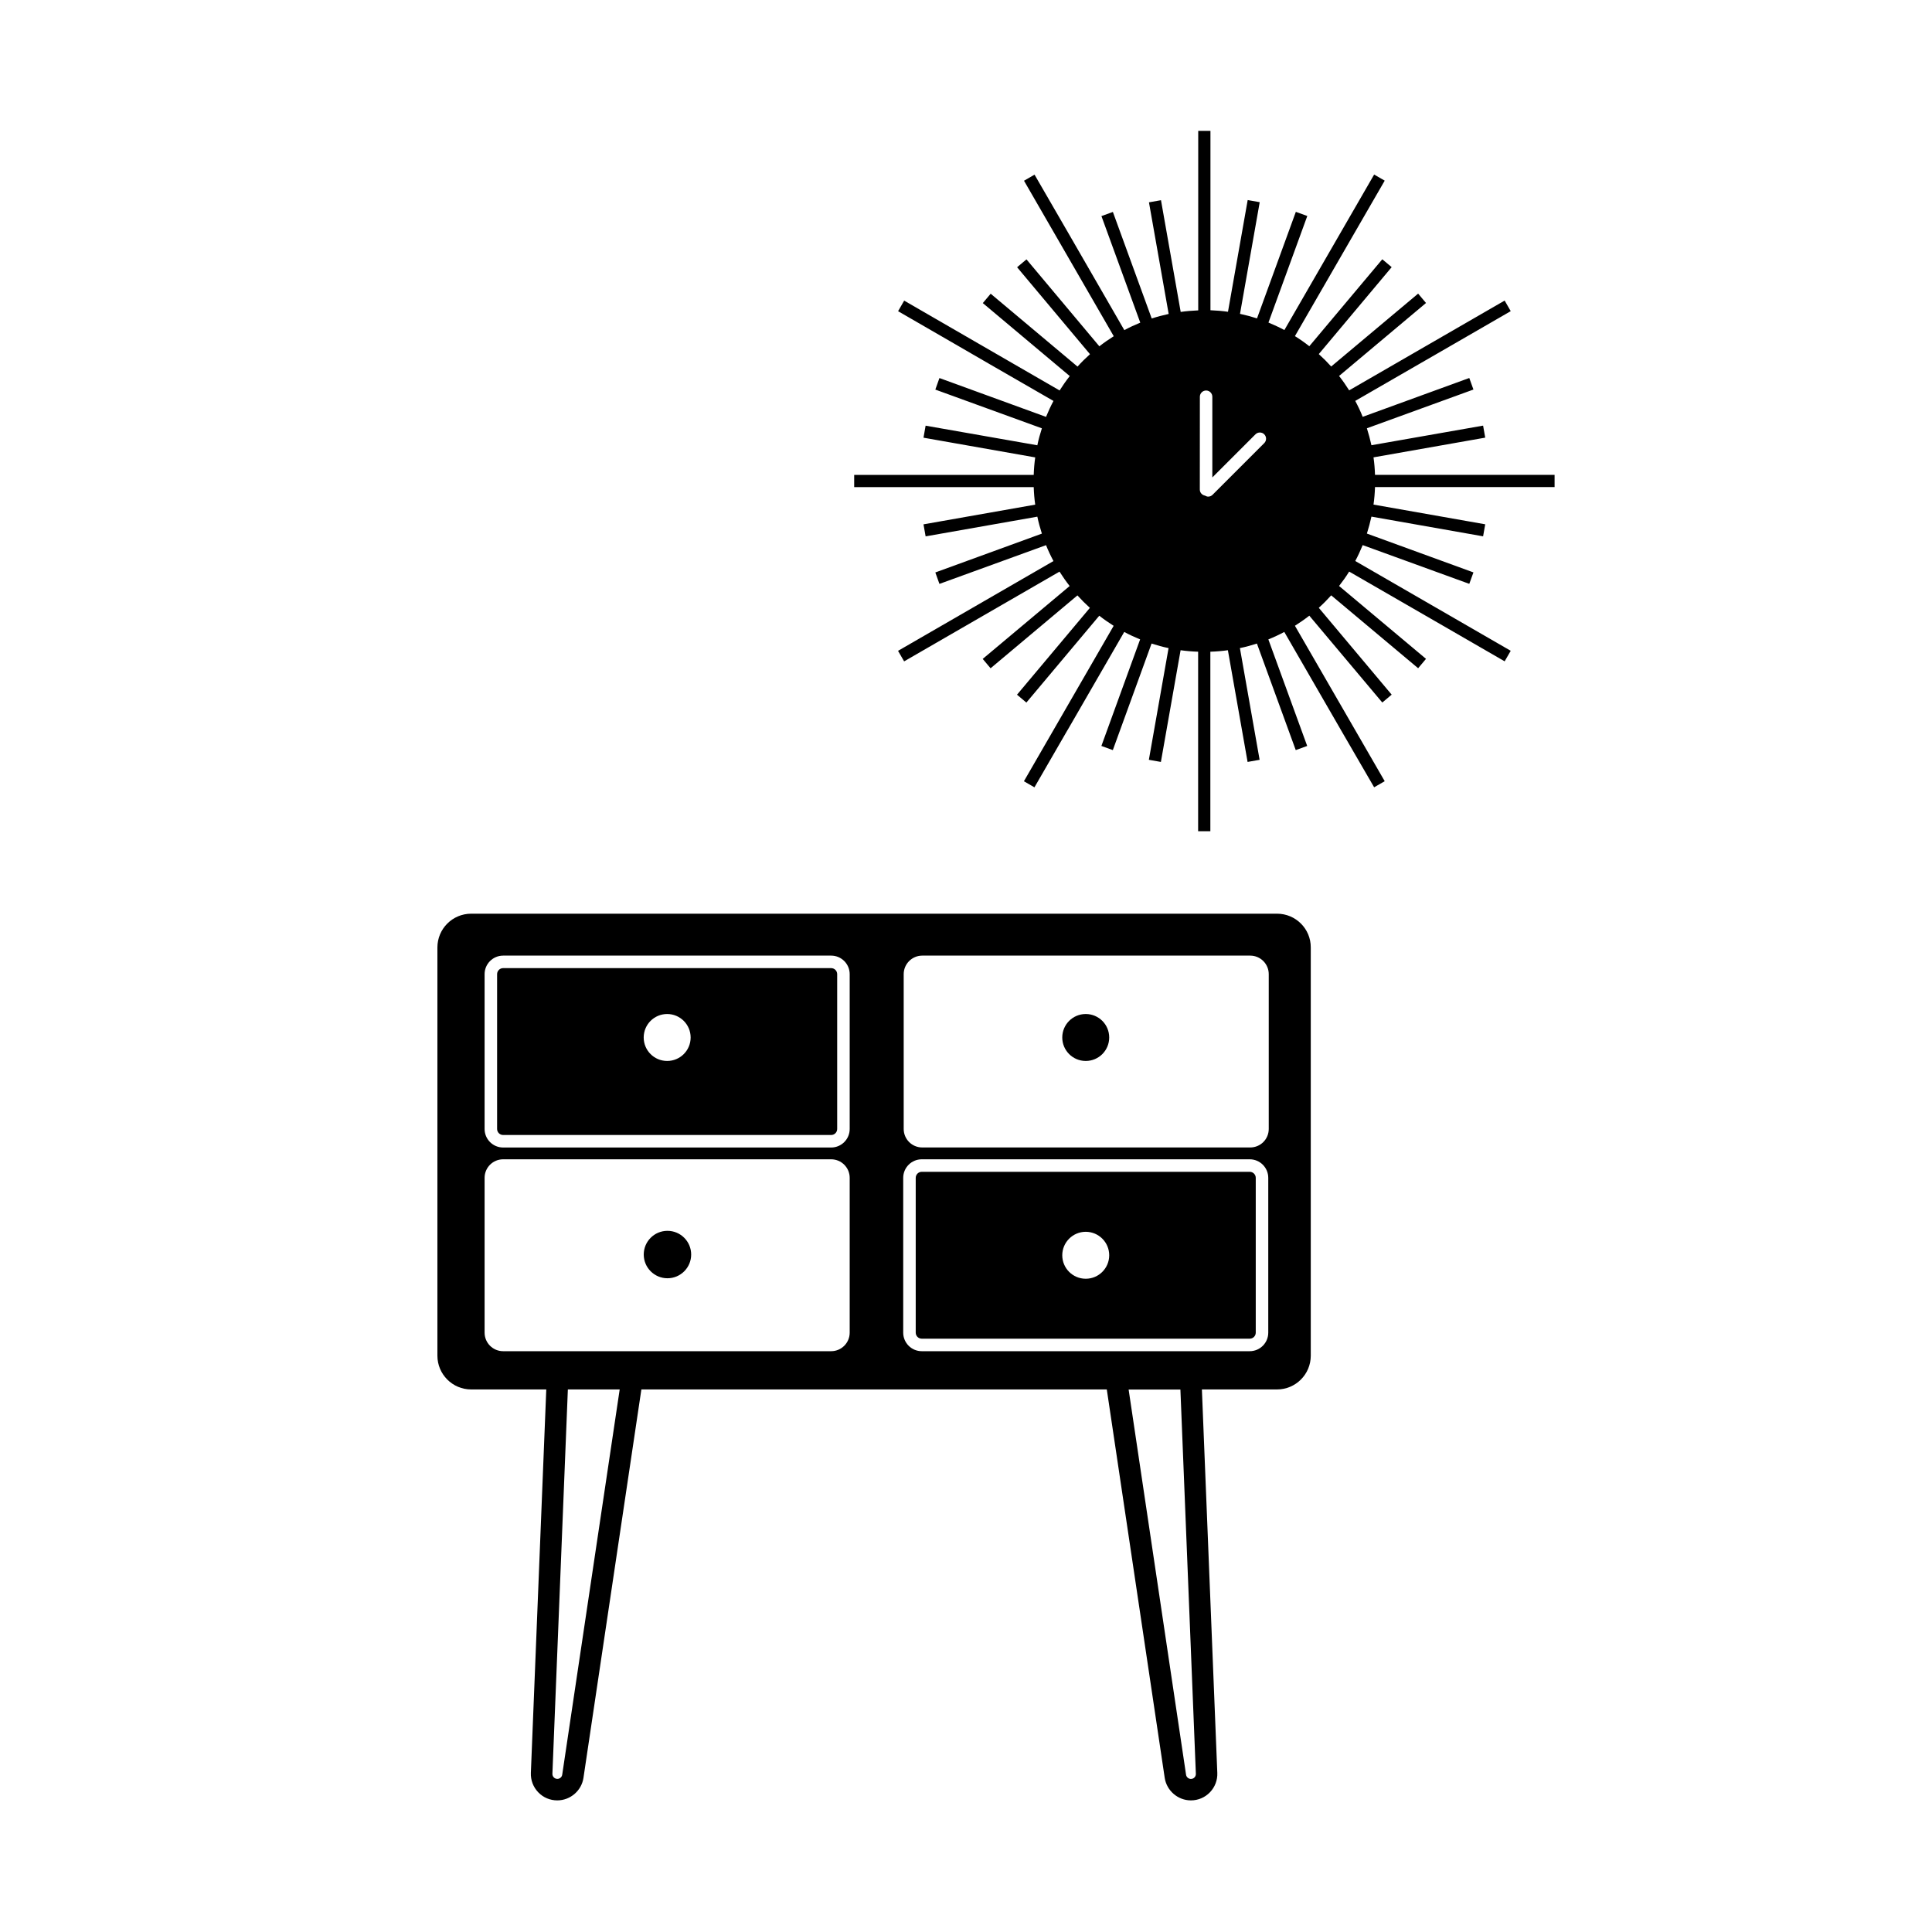 <?xml version="1.0" encoding="utf-8"?>
<!-- Generator: Adobe Illustrator 28.1.0, SVG Export Plug-In . SVG Version: 6.00 Build 0)  -->
<svg version="1.1" id="Layer_1" xmlns="http://www.w3.org/2000/svg" xmlns:xlink="http://www.w3.org/1999/xlink" x="0px" y="0px"
	 viewBox="0 0 400 400" style="enable-background:new 0 0 400 400;" xml:space="preserve">
<g>
	<path d="M214.33,104.48l-23.13,4.08l0.44,2.49l23.13-4.08c0.25,1.2,0.57,2.36,0.94,3.51l-22.06,8.04l0.85,2.37l22.07-8.02
		c0.45,1.12,0.97,2.23,1.54,3.29l-32.18,18.59l1.26,2.18l11.84-6.84l20.33-11.74c0.66,1.03,1.35,2.03,2.1,2.98l-18,15.09l1.63,1.94
		l17.98-15.09c0.81,0.9,1.68,1.77,2.58,2.58l-15.09,17.98l1.94,1.63l15.09-17.98c0.95,0.74,1.95,1.43,2.98,2.09l-18.58,32.18
		l2.18,1.26l6.84-11.84h0.01l11.74-20.33c1.06,0.57,2.17,1.08,3.29,1.54l-8.02,22.06l2.37,0.86l8.02-22.06
		c1.15,0.37,2.32,0.7,3.52,0.94l-4.08,23.13l2.49,0.44l4.08-23.13c1.19,0.17,2.4,0.27,3.63,0.31v37.17h2.53v-37.17
		c1.23-0.04,2.44-0.14,3.63-0.31l4.08,23.13l2.49-0.44l-4.08-23.13c1.2-0.24,2.37-0.57,3.52-0.94l8.04,22.06l2.37-0.86l-8.04-22.06
		c1.12-0.45,2.23-0.97,3.3-1.54l11.74,20.33L284.5,163l2.19-1.26l-18.59-32.18c1.03-0.66,2.03-1.35,2.98-2.09l15.11,17.98l1.94-1.63
		l-15.09-17.98c0.9-0.81,1.76-1.68,2.57-2.58l18,15.09l1.63-1.94l-18-15.09c0.75-0.96,1.45-1.95,2.09-2.98l20.35,11.74l11.84,6.84
		l1.26-2.18l-32.19-18.59c0.57-1.06,1.08-2.17,1.54-3.29l22.07,8.02l0.86-2.37L283,110.47c0.36-1.15,0.68-2.31,0.94-3.51l23.12,4.08
		l0.44-2.49l-23.13-4.08c0.17-1.19,0.27-2.4,0.31-3.63h37.18v-2.53h-37.18c-0.04-1.23-0.14-2.44-0.31-3.62l23.13-4.08l-0.44-2.49
		l-23.12,4.06c-0.26-1.19-0.58-2.36-0.94-3.51l22.06-8.02l-0.86-2.39l-22.07,8.04c-0.45-1.14-0.97-2.23-1.54-3.3l20.35-11.74
		l11.84-6.84l-1.26-2.19l-32.19,18.59c-0.65-1.03-1.34-2.03-2.09-2.98l18-15.11l-1.63-1.94l-18,15.09c-0.81-0.9-1.66-1.75-2.57-2.57
		l15.09-18l-1.94-1.63l-15.11,18c-0.95-0.75-1.95-1.45-2.98-2.09l11.75-20.35l6.84-11.84l-2.19-1.26l-18.58,32.19
		c-1.07-0.57-2.18-1.08-3.3-1.55l8.04-22.06l-2.37-0.86l-8.04,22.06c-1.15-0.37-2.32-0.68-3.52-0.94l4.08-23.12l-2.49-0.44
		l-4.08,23.13c-1.19-0.17-2.4-0.27-3.63-0.32V27.09h-2.53v37.17c-1.23,0.05-2.44,0.15-3.63,0.32l-4.08-23.13l-2.49,0.44L241.96,65
		c-1.2,0.26-2.37,0.57-3.51,0.94l-8.04-22.06l-2.37,0.86l8.04,22.06c-1.14,0.47-2.25,0.98-3.3,1.55L221.04,48l-6.85-11.84
		l-2.18,1.26l18.58,32.19c-1.03,0.65-2.03,1.34-2.98,2.09l-15.09-18l-1.94,1.63l15.09,18c-0.9,0.81-1.77,1.66-2.58,2.57
		l-17.98-15.09l-1.63,1.94l18,15.11c-0.75,0.95-1.45,1.95-2.1,2.98l-13.22-7.64L187.2,62.24l-1.26,2.19l11.84,6.84l7.11,4.12
		l13.22,7.62c-0.57,1.07-1.08,2.17-1.54,3.3l-22.07-8.04l-0.85,2.39l22.06,8.02c-0.37,1.15-0.7,2.32-0.94,3.51l-23.13-4.06
		l-0.44,2.49l23.13,4.08c-0.17,1.19-0.27,2.4-0.31,3.62h-37.17v2.53h37.17C214.06,102.08,214.16,103.3,214.33,104.48z M248.42,82.14
		c0-0.71,0.58-1.29,1.29-1.29c0.71,0,1.29,0.58,1.29,1.29v16.71l8.93-8.93c0.5-0.5,1.32-0.5,1.82,0s0.5,1.32,0,1.82l-10.7,10.7
		c-0.25,0.25-0.58,0.38-0.91,0.38c-0.23,0-0.46-0.09-0.66-0.21c-0.6-0.11-1.07-0.61-1.07-1.25L248.42,82.14z"/>
	<g>
		<path d="M258.74,242.61h-67.9c-0.69,0-1.25,0.56-1.25,1.25v32.05c0,0.69,0.56,1.25,1.25,1.25h67.9c0.69,0,1.25-0.56,1.25-1.25
			v-32.05C259.99,243.17,259.43,242.61,258.74,242.61z M224.79,264.75c-2.69,0-4.86-2.18-4.86-4.86s2.18-4.86,4.86-4.86
			s4.86,2.18,4.86,4.86S227.47,264.75,224.79,264.75z"/>
		<path d="M172.08,200.44h-67.91c-0.69,0-1.25,0.56-1.25,1.25v32.05c0,0.69,0.56,1.25,1.25,1.25h67.91c0.69,0,1.25-0.56,1.25-1.25
			v-32.05C173.33,201,172.77,200.44,172.08,200.44z M138.13,219.66c-2.69,0-4.86-2.18-4.86-4.86c0-2.69,2.18-4.86,4.86-4.86
			s4.86,2.18,4.86,4.86C142.99,217.49,140.81,219.66,138.13,219.66z"/>
		<path d="M264.4,189.17H97.55c-3.86,0-6.99,3.13-6.99,6.99v84.52c0,3.86,3.13,6.99,6.99,6.99h15.55l-3.19,79.38
			c-0.06,1.5,0.48,2.93,1.52,4.02c1.04,1.09,2.45,1.68,3.95,1.68c2.7,0,5.03-2.01,5.42-4.67l11.99-80.41h96.36l11.99,80.41
			c0.4,2.66,2.73,4.67,5.42,4.67c1.51,0,2.91-0.6,3.95-1.68c1.04-1.09,1.58-2.51,1.52-4.02l-3.19-79.38h15.55
			c3.86,0,6.99-3.13,6.99-6.99v-84.52C271.4,192.3,268.26,189.17,264.4,189.17z M116.4,367.43c-0.07,0.5-0.51,0.87-1.01,0.87
			c-0.38,0-0.62-0.2-0.74-0.32c-0.11-0.12-0.3-0.37-0.28-0.75l3.2-79.56h10.73L116.4,367.43z M175.92,275.91
			c0,2.12-1.72,3.84-3.84,3.84h-67.91c-2.12,0-3.84-1.72-3.84-3.84v-32.05c0-2.12,1.72-3.84,3.84-3.84h67.91
			c2.12,0,3.84,1.72,3.84,3.84V275.91z M175.92,233.74c0,2.12-1.72,3.84-3.84,3.84h-67.91c-2.12,0-3.84-1.72-3.84-3.84v-32.05
			c0-2.12,1.72-3.84,3.84-3.84h67.91c2.12,0,3.84,1.72,3.84,3.84V233.74z M247.59,367.24c0.02,0.38-0.17,0.63-0.28,0.75
			s-0.36,0.32-0.74,0.32c-0.5,0-0.94-0.38-1.01-0.87l-11.89-79.75h10.72L247.59,367.24z M262.58,275.91c0,2.12-1.72,3.84-3.84,3.84
			h-67.9c-2.12,0-3.84-1.72-3.84-3.84v-32.05c0-2.12,1.72-3.84,3.84-3.84h67.9c2.12,0,3.84,1.72,3.84,3.84V275.91z M262.68,233.73
			c0,2.13-1.71,3.84-3.84,3.84h-67.9c-2.12,0-3.84-1.71-3.84-3.84v-32.04c0-2.12,1.73-3.84,3.84-3.84h67.9
			c2.13,0,3.84,1.73,3.84,3.84V233.73z"/>
		<path d="M133.28,259.74c0,2.71,2.2,4.91,4.91,4.91s4.91-2.2,4.91-4.91s-2.2-4.91-4.91-4.91S133.28,257.02,133.28,259.74z"/>
		<path d="M224.79,209.94c-2.69,0-4.86,2.18-4.86,4.86c0,2.69,2.18,4.86,4.86,4.86c2.69,0,4.86-2.18,4.86-4.86
			C229.65,212.11,227.47,209.94,224.79,209.94z"/>
	</g>
</g>
</svg>
